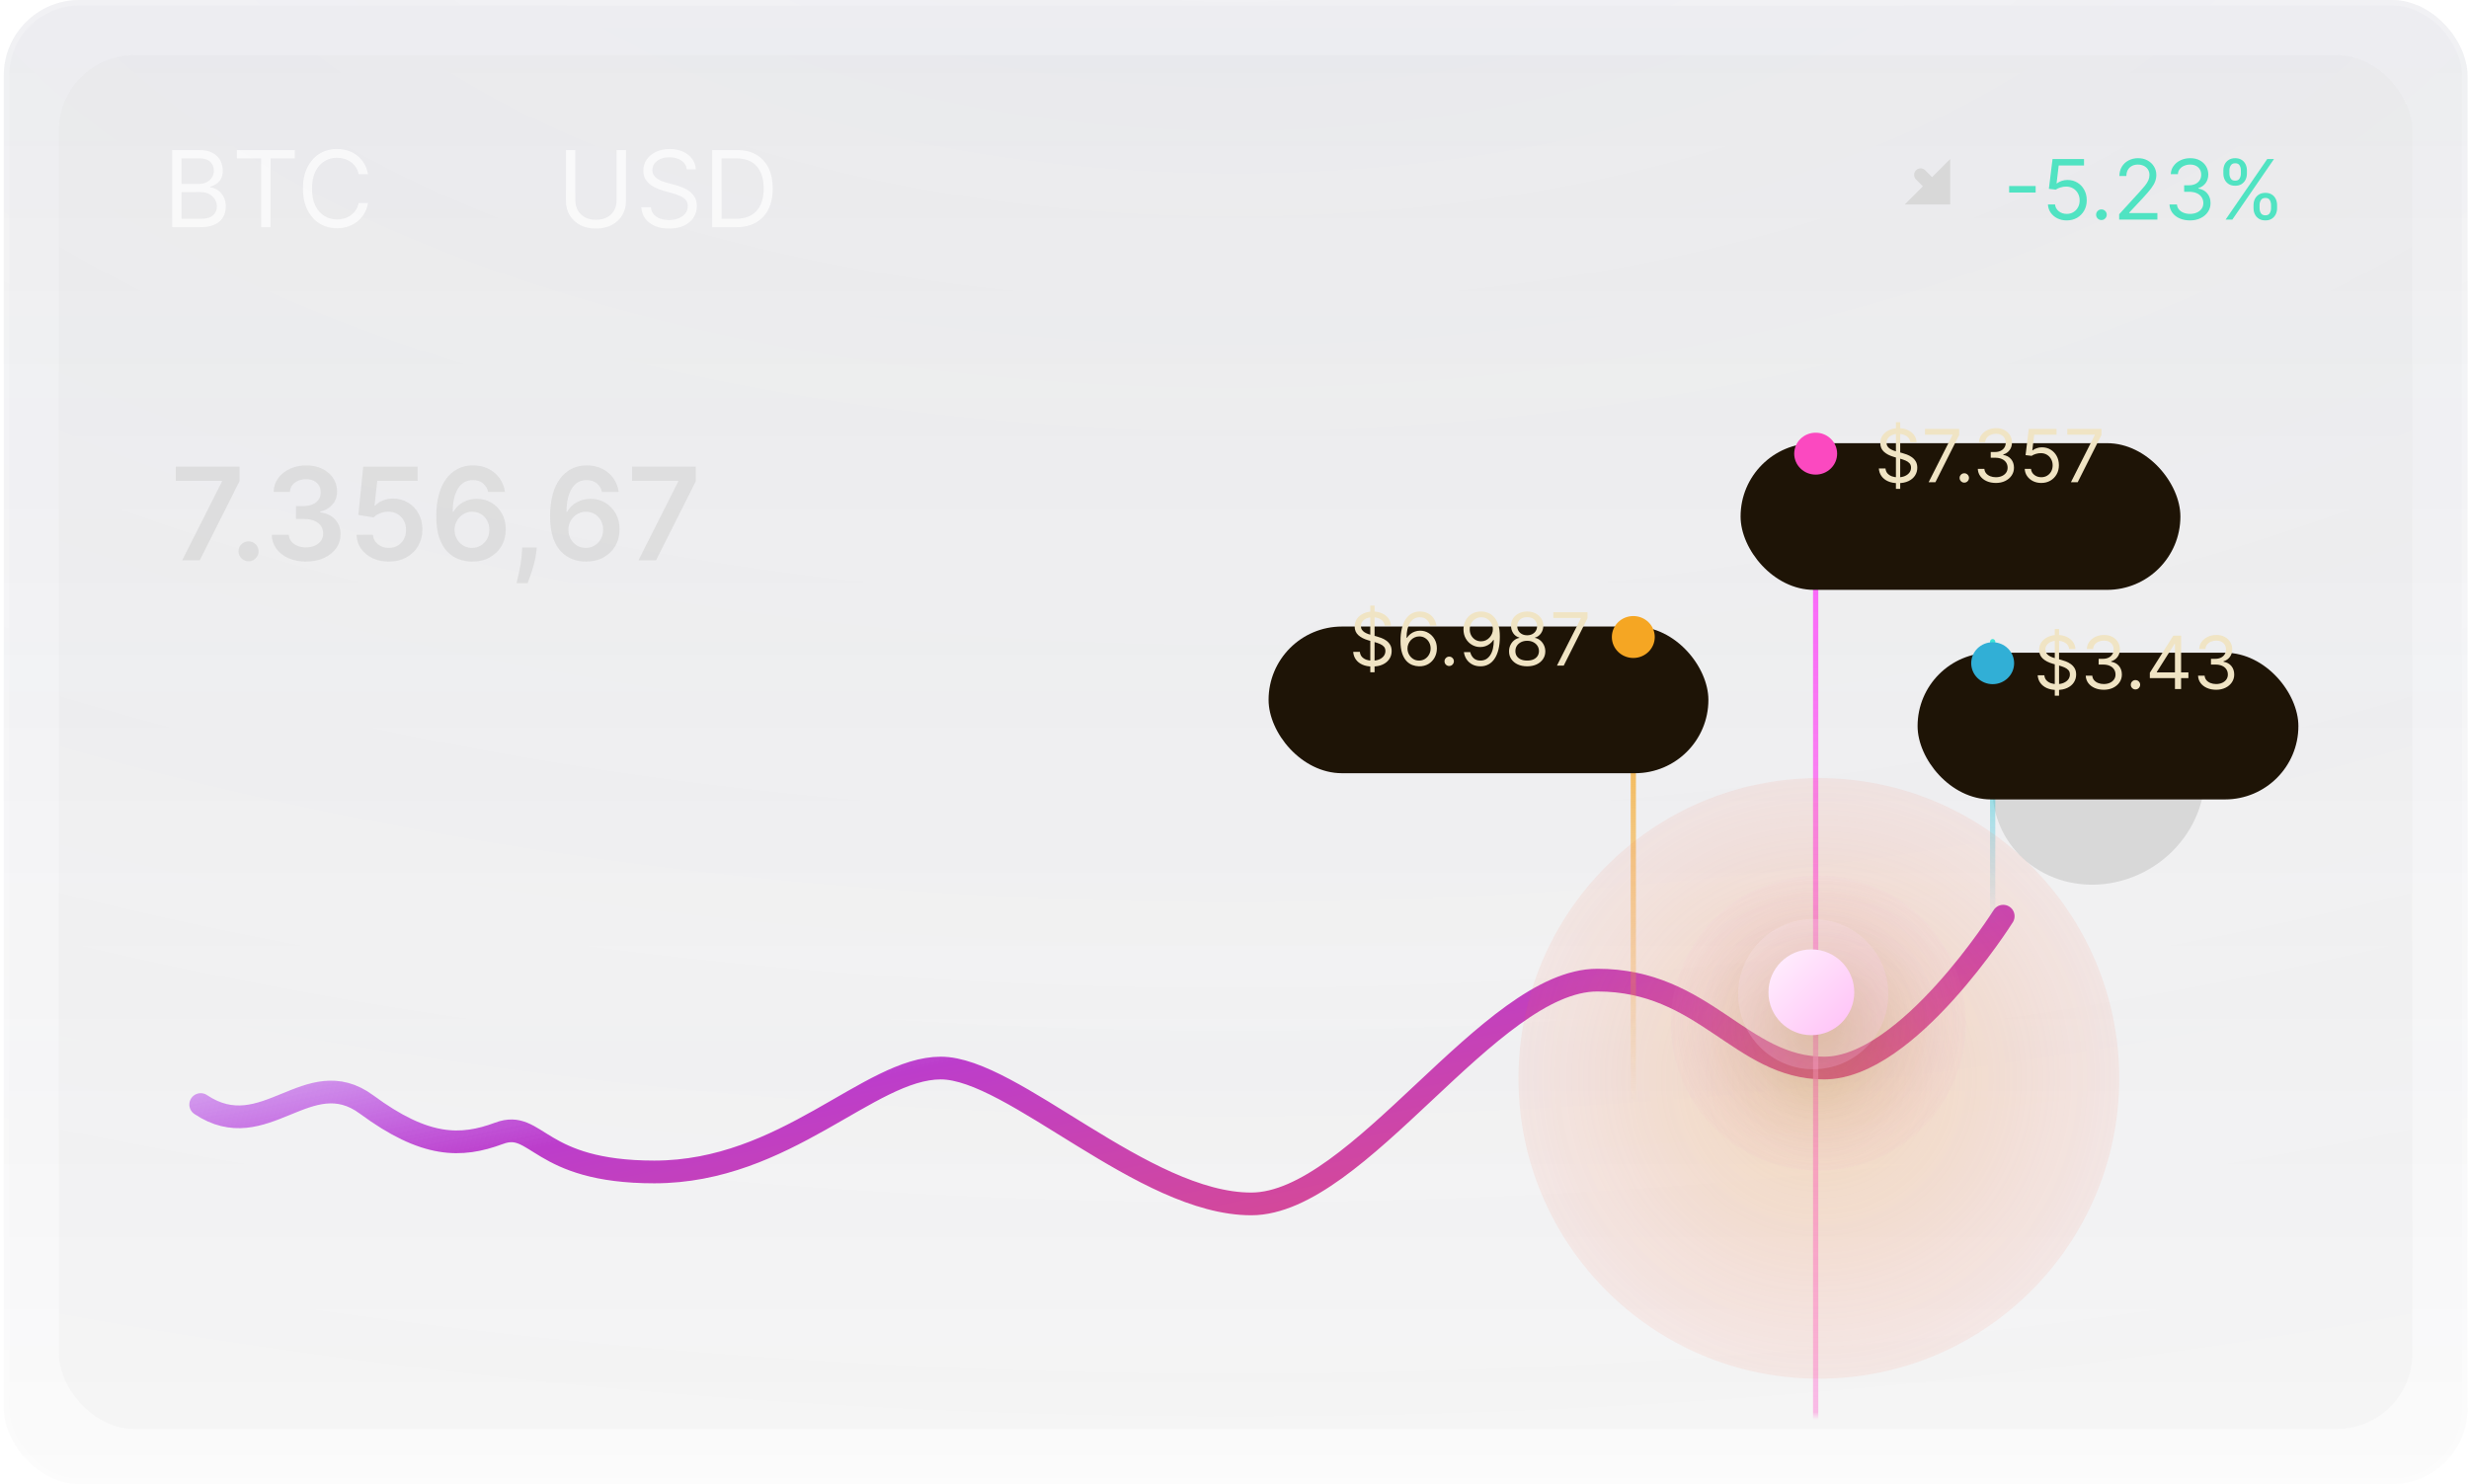 <svg width="326" height="196" viewBox="0 0 326 196" fill="none" xmlns="http://www.w3.org/2000/svg">
<g filter="url(#filter0_b_261_1568)">
<g clip-path="url(#clip0_261_1568)">
<rect x="0.5" width="325.305" height="196" rx="10" fill="url(#paint0_linear_261_1568)" fill-opacity="0.1"/>
<rect x="0.5" width="325.305" height="196" rx="10" fill="url(#paint1_radial_261_1568)" fill-opacity="0.2"/>
<rect opacity="0.15" x="7.77" y="7.271" width="310.764" height="181.459" rx="10" fill="#D8D8D8"/>
<g filter="url(#filter1_f_261_1568)">
<ellipse cx="13.576" cy="14.08" rx="13.576" ry="14.08" transform="matrix(0.888 0.461 -0.51 0.86 272.21 84.841)" fill="#D8D8D8"/>
</g>
<g filter="url(#filter2_d_261_1568)">
<path d="M264.5 111C264.5 111 251.89 131.056 240.857 131.056C229.824 131.056 225.096 119.444 210.91 119.444C196.725 119.444 179.387 149 165.202 149C151.016 149 133.679 131.056 124.222 131.056C114.765 131.056 103.732 144.778 86.394 144.778C70.96 144.778 70.96 137.79 65.904 139.671C60.848 141.553 56.134 141.579 48.41 135.875C40.685 130.171 34.927 141.519 26.5 135.875" stroke="url(#paint2_linear_261_1568)" stroke-width="3" stroke-linecap="round" stroke-linejoin="round"/>
</g>
<path opacity="0.7" d="M24.051 74L29.309 63.592V63.508H23.206V61.636H31.628V63.55L26.375 74H24.051ZM32.821 74.133C32.455 74.133 32.141 74.004 31.88 73.746C31.618 73.489 31.489 73.175 31.493 72.805C31.489 72.442 31.618 72.133 31.88 71.875C32.141 71.617 32.455 71.489 32.821 71.489C33.176 71.489 33.483 71.617 33.745 71.875C34.011 72.133 34.145 72.442 34.15 72.805C34.145 73.05 34.081 73.274 33.956 73.475C33.836 73.676 33.675 73.837 33.473 73.958C33.276 74.075 33.059 74.133 32.821 74.133ZM40.404 74.169C39.535 74.169 38.762 74.02 38.086 73.722C37.413 73.424 36.882 73.01 36.492 72.479C36.102 71.947 35.894 71.334 35.87 70.637H38.14C38.16 70.972 38.271 71.263 38.472 71.513C38.673 71.758 38.941 71.95 39.275 72.086C39.609 72.223 39.983 72.291 40.398 72.291C40.84 72.291 41.233 72.215 41.575 72.062C41.917 71.905 42.185 71.688 42.378 71.41C42.571 71.132 42.666 70.812 42.662 70.45C42.666 70.076 42.569 69.746 42.372 69.46C42.175 69.174 41.889 68.951 41.515 68.79C41.144 68.629 40.698 68.549 40.174 68.549H39.082V66.822H40.174C40.605 66.822 40.981 66.748 41.303 66.599C41.629 66.45 41.885 66.24 42.07 65.971C42.255 65.697 42.346 65.381 42.342 65.023C42.346 64.673 42.267 64.369 42.106 64.112C41.949 63.85 41.726 63.647 41.436 63.502C41.15 63.357 40.814 63.284 40.428 63.284C40.05 63.284 39.7 63.353 39.377 63.49C39.056 63.627 38.796 63.822 38.599 64.075C38.401 64.325 38.297 64.623 38.285 64.969H36.13C36.146 64.276 36.345 63.669 36.727 63.146C37.114 62.618 37.629 62.208 38.273 61.914C38.917 61.616 39.639 61.467 40.44 61.467C41.265 61.467 41.981 61.622 42.589 61.932C43.201 62.238 43.674 62.651 44.008 63.17C44.342 63.689 44.509 64.262 44.509 64.89C44.513 65.587 44.308 66.17 43.893 66.641C43.483 67.112 42.943 67.42 42.275 67.565V67.661C43.145 67.782 43.811 68.104 44.273 68.627C44.74 69.146 44.972 69.792 44.968 70.565C44.968 71.257 44.77 71.877 44.376 72.424C43.986 72.968 43.446 73.394 42.758 73.704C42.074 74.014 41.289 74.169 40.404 74.169ZM51.338 74.169C50.533 74.169 49.813 74.018 49.177 73.716C48.541 73.41 48.036 72.992 47.662 72.461C47.291 71.929 47.094 71.322 47.07 70.637H49.243C49.284 71.144 49.503 71.559 49.901 71.881C50.3 72.199 50.779 72.358 51.338 72.358C51.777 72.358 52.167 72.257 52.509 72.056C52.851 71.855 53.121 71.575 53.318 71.217C53.516 70.859 53.612 70.45 53.608 69.992C53.612 69.525 53.514 69.11 53.312 68.748C53.111 68.386 52.835 68.102 52.485 67.897C52.135 67.687 51.733 67.583 51.278 67.583C50.907 67.579 50.543 67.647 50.185 67.788C49.827 67.929 49.543 68.114 49.334 68.343L47.312 68.011L47.958 61.636H55.129V63.508H49.811L49.455 66.786H49.527C49.757 66.516 50.081 66.293 50.499 66.116C50.918 65.935 51.376 65.844 51.876 65.844C52.624 65.844 53.292 66.021 53.88 66.375C54.467 66.725 54.93 67.209 55.268 67.824C55.606 68.44 55.775 69.144 55.775 69.937C55.775 70.754 55.586 71.483 55.208 72.123C54.834 72.758 54.312 73.26 53.644 73.626C52.98 73.988 52.212 74.169 51.338 74.169ZM62.325 74.169C61.734 74.165 61.156 74.062 60.593 73.861C60.029 73.656 59.522 73.324 59.072 72.865C58.621 72.402 58.263 71.788 57.997 71.024C57.731 70.255 57.6 69.303 57.605 68.168C57.605 67.11 57.717 66.166 57.943 65.337C58.168 64.508 58.492 63.808 58.914 63.236C59.337 62.661 59.846 62.222 60.442 61.92C61.041 61.618 61.712 61.467 62.452 61.467C63.229 61.467 63.917 61.62 64.517 61.926C65.121 62.232 65.608 62.651 65.978 63.182C66.348 63.709 66.577 64.305 66.666 64.969H64.463C64.35 64.494 64.118 64.115 63.768 63.834C63.422 63.548 62.983 63.405 62.452 63.405C61.595 63.405 60.935 63.778 60.472 64.522C60.013 65.267 59.782 66.289 59.778 67.589H59.862C60.059 67.235 60.315 66.931 60.629 66.677C60.943 66.424 61.297 66.228 61.691 66.092C62.09 65.951 62.511 65.88 62.953 65.88C63.678 65.88 64.328 66.053 64.903 66.4C65.483 66.746 65.942 67.222 66.28 67.83C66.618 68.434 66.785 69.126 66.781 69.907C66.785 70.72 66.6 71.45 66.225 72.098C65.851 72.742 65.33 73.249 64.662 73.62C63.994 73.99 63.215 74.173 62.325 74.169ZM62.313 72.358C62.752 72.358 63.144 72.251 63.49 72.038C63.837 71.825 64.11 71.537 64.311 71.175C64.513 70.812 64.611 70.406 64.607 69.955C64.611 69.513 64.515 69.112 64.318 68.754C64.124 68.396 63.857 68.112 63.515 67.903C63.173 67.693 62.782 67.589 62.343 67.589C62.017 67.589 61.714 67.651 61.432 67.776C61.15 67.901 60.905 68.074 60.695 68.295C60.486 68.512 60.321 68.766 60.2 69.056C60.084 69.341 60.023 69.647 60.019 69.973C60.023 70.404 60.124 70.8 60.321 71.163C60.518 71.525 60.79 71.815 61.136 72.032C61.482 72.249 61.875 72.358 62.313 72.358ZM70.88 72.31L70.801 72.974C70.745 73.481 70.644 73.996 70.499 74.519C70.359 75.046 70.21 75.531 70.053 75.974C69.896 76.417 69.769 76.765 69.672 77.019H68.199C68.256 76.773 68.332 76.439 68.429 76.016C68.529 75.594 68.626 75.119 68.719 74.592C68.811 74.064 68.874 73.529 68.906 72.986L68.948 72.31H70.88ZM77.35 74.169C76.758 74.165 76.181 74.062 75.617 73.861C75.054 73.656 74.547 73.324 74.096 72.865C73.645 72.402 73.287 71.788 73.021 71.024C72.756 70.255 72.625 69.303 72.629 68.168C72.629 67.11 72.742 66.166 72.967 65.337C73.192 64.508 73.516 63.808 73.939 63.236C74.362 62.661 74.871 62.222 75.466 61.92C76.066 61.618 76.736 61.467 77.477 61.467C78.253 61.467 78.942 61.62 79.541 61.926C80.145 62.232 80.632 62.651 81.002 63.182C81.372 63.709 81.602 64.305 81.69 64.969H79.487C79.374 64.494 79.143 64.115 78.793 63.834C78.447 63.548 78.008 63.405 77.477 63.405C76.619 63.405 75.959 63.778 75.496 64.522C75.038 65.267 74.806 66.289 74.802 67.589H74.887C75.084 67.235 75.34 66.931 75.653 66.677C75.967 66.424 76.322 66.228 76.716 66.092C77.114 65.951 77.535 65.88 77.978 65.88C78.702 65.88 79.352 66.053 79.928 66.4C80.507 66.746 80.966 67.222 81.304 67.83C81.642 68.434 81.809 69.126 81.805 69.907C81.809 70.72 81.624 71.45 81.25 72.098C80.875 72.742 80.354 73.249 79.686 73.62C79.018 73.99 78.239 74.173 77.35 74.169ZM77.338 72.358C77.776 72.358 78.169 72.251 78.515 72.038C78.861 71.825 79.135 71.537 79.336 71.175C79.537 70.812 79.636 70.406 79.632 69.955C79.636 69.513 79.539 69.112 79.342 68.754C79.149 68.396 78.881 68.112 78.539 67.903C78.197 67.693 77.807 67.589 77.368 67.589C77.042 67.589 76.738 67.651 76.456 67.776C76.175 67.901 75.929 68.074 75.72 68.295C75.511 68.512 75.346 68.766 75.225 69.056C75.108 69.341 75.048 69.647 75.044 69.973C75.048 70.404 75.148 70.8 75.346 71.163C75.543 71.525 75.814 71.815 76.16 72.032C76.507 72.249 76.899 72.358 77.338 72.358ZM84.298 74L89.556 63.592V63.508H83.453V61.636H91.875V63.55L86.623 74H84.298Z" fill="#D8D8D8"/>
<path d="M22.733 30V19.818H26.293C27.002 19.818 27.587 19.941 28.048 20.186C28.508 20.428 28.851 20.755 29.077 21.166C29.302 21.573 29.415 22.026 29.415 22.523C29.415 22.96 29.337 23.322 29.181 23.607C29.029 23.892 28.826 24.117 28.575 24.283C28.326 24.448 28.056 24.571 27.764 24.651V24.75C28.076 24.77 28.389 24.879 28.704 25.078C29.019 25.277 29.282 25.562 29.494 25.933C29.706 26.305 29.812 26.759 29.812 27.296C29.812 27.806 29.697 28.265 29.465 28.673C29.233 29.08 28.866 29.403 28.366 29.642C27.865 29.881 27.214 30 26.412 30H22.733ZM23.966 28.906H26.412C27.217 28.906 27.789 28.75 28.127 28.439C28.468 28.124 28.639 27.743 28.639 27.296C28.639 26.951 28.551 26.633 28.376 26.341C28.2 26.046 27.95 25.811 27.625 25.635C27.3 25.456 26.916 25.366 26.472 25.366H23.966V28.906ZM23.966 24.293H26.253C26.624 24.293 26.959 24.22 27.257 24.074C27.559 23.928 27.797 23.723 27.973 23.457C28.152 23.192 28.241 22.881 28.241 22.523C28.241 22.075 28.086 21.696 27.774 21.384C27.463 21.069 26.969 20.912 26.293 20.912H23.966V24.293ZM31.282 20.912V19.818H38.918V20.912H35.716V30H34.483V20.912H31.282ZM48.59 23H47.357C47.284 22.645 47.157 22.334 46.974 22.065C46.795 21.797 46.577 21.572 46.318 21.389C46.063 21.204 45.78 21.064 45.468 20.972C45.157 20.879 44.832 20.832 44.494 20.832C43.877 20.832 43.319 20.988 42.818 21.3C42.321 21.611 41.925 22.07 41.63 22.677C41.338 23.283 41.193 24.027 41.193 24.909C41.193 25.791 41.338 26.535 41.63 27.141C41.925 27.748 42.321 28.207 42.818 28.518C43.319 28.83 43.877 28.986 44.494 28.986C44.832 28.986 45.157 28.939 45.468 28.847C45.78 28.754 46.063 28.616 46.318 28.434C46.577 28.248 46.795 28.021 46.974 27.753C47.157 27.481 47.284 27.169 47.357 26.818H48.59C48.497 27.338 48.328 27.804 48.083 28.215C47.838 28.626 47.533 28.976 47.168 29.264C46.804 29.549 46.394 29.766 45.94 29.916C45.49 30.065 45.007 30.139 44.494 30.139C43.625 30.139 42.853 29.927 42.177 29.503C41.501 29.079 40.969 28.475 40.581 27.693C40.193 26.911 39.999 25.983 39.999 24.909C39.999 23.835 40.193 22.907 40.581 22.125C40.969 21.343 41.501 20.74 42.177 20.315C42.853 19.891 43.625 19.679 44.494 19.679C45.007 19.679 45.49 19.754 45.94 19.903C46.394 20.052 46.804 20.271 47.168 20.559C47.533 20.844 47.838 21.192 48.083 21.603C48.328 22.011 48.497 22.476 48.59 23Z" fill="white" fill-opacity="0.7"/>
<path d="M81.415 19.818H82.648V26.56C82.648 27.256 82.484 27.877 82.156 28.424C81.831 28.968 81.372 29.397 80.778 29.712C80.185 30.023 79.489 30.179 78.69 30.179C77.892 30.179 77.195 30.023 76.602 29.712C76.009 29.397 75.548 28.968 75.22 28.424C74.895 27.877 74.733 27.256 74.733 26.56V19.818H75.966V26.46C75.966 26.957 76.075 27.4 76.294 27.788C76.513 28.172 76.824 28.475 77.229 28.697C77.636 28.916 78.124 29.026 78.69 29.026C79.257 29.026 79.744 28.916 80.152 28.697C80.56 28.475 80.871 28.172 81.087 27.788C81.305 27.4 81.415 26.957 81.415 26.46V19.818ZM90.678 22.364C90.618 21.86 90.376 21.469 89.952 21.19C89.528 20.912 89.008 20.773 88.391 20.773C87.94 20.773 87.546 20.846 87.208 20.991C86.873 21.137 86.611 21.338 86.422 21.593C86.237 21.848 86.144 22.138 86.144 22.463C86.144 22.735 86.209 22.968 86.338 23.164C86.471 23.356 86.639 23.517 86.845 23.646C87.05 23.772 87.266 23.877 87.491 23.959C87.717 24.039 87.924 24.104 88.113 24.153L89.147 24.432C89.412 24.501 89.707 24.598 90.032 24.72C90.36 24.843 90.673 25.01 90.971 25.222C91.273 25.431 91.522 25.7 91.717 26.028C91.913 26.356 92.01 26.759 92.01 27.236C92.01 27.786 91.866 28.283 91.578 28.727C91.293 29.171 90.875 29.524 90.325 29.786C89.778 30.048 89.114 30.179 88.332 30.179C87.602 30.179 86.971 30.061 86.437 29.826C85.907 29.591 85.489 29.262 85.184 28.842C84.883 28.421 84.712 27.932 84.672 27.375H85.945C85.978 27.759 86.108 28.078 86.333 28.329C86.562 28.578 86.85 28.764 87.198 28.886C87.549 29.006 87.927 29.065 88.332 29.065C88.802 29.065 89.225 28.989 89.599 28.837C89.974 28.681 90.27 28.465 90.489 28.19C90.708 27.912 90.817 27.587 90.817 27.216C90.817 26.878 90.723 26.603 90.534 26.391C90.345 26.178 90.096 26.006 89.788 25.874C89.48 25.741 89.147 25.625 88.789 25.526L87.536 25.168C86.741 24.939 86.111 24.613 85.647 24.188C85.183 23.764 84.951 23.209 84.951 22.523C84.951 21.953 85.105 21.456 85.413 21.031C85.725 20.604 86.142 20.272 86.666 20.037C87.193 19.798 87.781 19.679 88.431 19.679C89.087 19.679 89.671 19.797 90.181 20.032C90.691 20.264 91.096 20.582 91.394 20.986C91.696 21.391 91.855 21.85 91.871 22.364H90.678ZM97.18 30H94.038V19.818H97.319C98.307 19.818 99.152 20.022 99.854 20.43C100.557 20.834 101.096 21.416 101.47 22.175C101.845 22.93 102.032 23.835 102.032 24.889C102.032 25.95 101.843 26.863 101.465 27.629C101.087 28.391 100.537 28.977 99.815 29.389C99.092 29.796 98.214 30 97.18 30ZM95.271 28.906H97.1C97.942 28.906 98.64 28.744 99.193 28.419C99.747 28.094 100.159 27.632 100.431 27.032C100.703 26.432 100.839 25.718 100.839 24.889C100.839 24.067 100.705 23.36 100.436 22.766C100.168 22.17 99.767 21.712 99.233 21.394C98.699 21.073 98.035 20.912 97.239 20.912H95.271V28.906Z" fill="white" fill-opacity="0.7"/>
<path d="M268.781 24.57V25.43H265.281V24.57H268.781ZM272.888 29.109C272.429 29.109 272.017 29.018 271.649 28.836C271.282 28.654 270.988 28.404 270.767 28.086C270.545 27.768 270.424 27.406 270.403 27H271.341C271.377 27.362 271.541 27.662 271.833 27.898C272.127 28.133 272.479 28.25 272.888 28.25C273.216 28.25 273.507 28.173 273.763 28.02C274.021 27.866 274.222 27.655 274.368 27.387C274.517 27.116 274.591 26.81 274.591 26.469C274.591 26.12 274.514 25.809 274.36 25.535C274.209 25.259 274.001 25.042 273.735 24.883C273.47 24.724 273.166 24.643 272.825 24.641C272.58 24.638 272.329 24.676 272.071 24.754C271.813 24.829 271.601 24.927 271.435 25.047L270.528 24.938L271.013 21H275.169V21.859H271.825L271.544 24.219H271.591C271.755 24.088 271.961 23.98 272.208 23.895C272.455 23.809 272.713 23.766 272.981 23.766C273.471 23.766 273.907 23.883 274.29 24.117C274.675 24.349 274.978 24.667 275.196 25.07C275.418 25.474 275.528 25.935 275.528 26.453C275.528 26.963 275.414 27.419 275.185 27.82C274.958 28.219 274.646 28.534 274.247 28.766C273.849 28.995 273.396 29.109 272.888 29.109ZM277.467 29.062C277.274 29.062 277.109 28.994 276.971 28.855C276.833 28.717 276.764 28.552 276.764 28.359C276.764 28.167 276.833 28.001 276.971 27.863C277.109 27.725 277.274 27.656 277.467 27.656C277.66 27.656 277.825 27.725 277.963 27.863C278.101 28.001 278.17 28.167 278.17 28.359C278.17 28.487 278.137 28.604 278.072 28.711C278.01 28.818 277.925 28.904 277.818 28.969C277.714 29.031 277.597 29.062 277.467 29.062ZM279.809 29V28.297L282.449 25.406C282.759 25.068 283.014 24.773 283.215 24.523C283.415 24.271 283.564 24.034 283.66 23.812C283.759 23.588 283.809 23.354 283.809 23.109C283.809 22.828 283.741 22.585 283.605 22.379C283.473 22.173 283.29 22.014 283.059 21.902C282.827 21.79 282.566 21.734 282.277 21.734C281.97 21.734 281.702 21.798 281.473 21.926C281.246 22.051 281.07 22.227 280.945 22.453C280.823 22.68 280.762 22.945 280.762 23.25H279.84C279.84 22.781 279.948 22.37 280.164 22.016C280.38 21.662 280.674 21.385 281.047 21.188C281.422 20.99 281.842 20.891 282.309 20.891C282.777 20.891 283.193 20.99 283.555 21.188C283.917 21.385 284.201 21.652 284.406 21.988C284.612 22.324 284.715 22.698 284.715 23.109C284.715 23.404 284.661 23.691 284.555 23.973C284.451 24.251 284.268 24.562 284.008 24.906C283.75 25.247 283.392 25.664 282.934 26.156L281.137 28.078V28.141H284.855V29H279.809ZM289.172 29.109C288.656 29.109 288.197 29.021 287.793 28.844C287.392 28.667 287.073 28.421 286.836 28.105C286.602 27.788 286.474 27.419 286.453 27H287.438C287.458 27.258 287.547 27.48 287.703 27.668C287.859 27.853 288.064 27.996 288.316 28.098C288.569 28.199 288.849 28.25 289.156 28.25C289.5 28.25 289.805 28.19 290.07 28.07C290.336 27.951 290.544 27.784 290.695 27.57C290.846 27.357 290.922 27.109 290.922 26.828C290.922 26.534 290.849 26.275 290.703 26.051C290.557 25.824 290.344 25.647 290.063 25.52C289.781 25.392 289.438 25.328 289.031 25.328H288.391V24.469H289.031C289.349 24.469 289.628 24.412 289.867 24.297C290.109 24.182 290.298 24.021 290.434 23.812C290.572 23.604 290.641 23.359 290.641 23.078C290.641 22.807 290.581 22.572 290.461 22.371C290.341 22.171 290.172 22.014 289.953 21.902C289.737 21.79 289.482 21.734 289.188 21.734C288.911 21.734 288.651 21.785 288.406 21.887C288.164 21.986 287.966 22.13 287.813 22.32C287.659 22.508 287.576 22.734 287.563 23H286.625C286.641 22.581 286.767 22.213 287.004 21.898C287.241 21.581 287.551 21.333 287.934 21.156C288.319 20.979 288.742 20.891 289.203 20.891C289.698 20.891 290.122 20.991 290.477 21.191C290.831 21.389 291.103 21.651 291.293 21.977C291.483 22.302 291.578 22.654 291.578 23.031C291.578 23.482 291.46 23.866 291.223 24.184C290.988 24.501 290.669 24.721 290.266 24.844V24.906C290.771 24.99 291.165 25.204 291.449 25.551C291.733 25.895 291.875 26.32 291.875 26.828C291.875 27.263 291.757 27.654 291.52 28C291.285 28.344 290.965 28.615 290.559 28.812C290.152 29.01 289.69 29.109 289.172 29.109ZM297.551 27.5V27.078C297.551 26.787 297.611 26.52 297.73 26.277C297.853 26.033 298.03 25.837 298.262 25.691C298.496 25.543 298.78 25.469 299.113 25.469C299.452 25.469 299.736 25.543 299.965 25.691C300.194 25.837 300.367 26.033 300.484 26.277C300.602 26.52 300.66 26.787 300.66 27.078V27.5C300.66 27.792 300.6 28.06 300.48 28.305C300.363 28.547 300.189 28.742 299.957 28.891C299.728 29.037 299.447 29.109 299.113 29.109C298.775 29.109 298.49 29.037 298.258 28.891C298.026 28.742 297.85 28.547 297.73 28.305C297.611 28.06 297.551 27.792 297.551 27.5ZM298.348 27.078V27.5C298.348 27.742 298.405 27.96 298.52 28.152C298.634 28.342 298.832 28.438 299.113 28.438C299.387 28.438 299.579 28.342 299.691 28.152C299.806 27.96 299.863 27.742 299.863 27.5V27.078C299.863 26.836 299.809 26.62 299.699 26.43C299.59 26.237 299.395 26.141 299.113 26.141C298.84 26.141 298.643 26.237 298.523 26.43C298.406 26.62 298.348 26.836 298.348 27.078ZM293.566 22.922V22.5C293.566 22.208 293.626 21.941 293.746 21.699C293.868 21.454 294.046 21.259 294.277 21.113C294.512 20.965 294.796 20.891 295.129 20.891C295.467 20.891 295.751 20.965 295.98 21.113C296.21 21.259 296.383 21.454 296.5 21.699C296.617 21.941 296.676 22.208 296.676 22.5V22.922C296.676 23.213 296.616 23.482 296.496 23.727C296.379 23.969 296.204 24.164 295.973 24.312C295.743 24.458 295.462 24.531 295.129 24.531C294.79 24.531 294.505 24.458 294.273 24.312C294.042 24.164 293.866 23.969 293.746 23.727C293.626 23.482 293.566 23.213 293.566 22.922ZM294.363 22.5V22.922C294.363 23.164 294.421 23.381 294.535 23.574C294.65 23.764 294.848 23.859 295.129 23.859C295.402 23.859 295.595 23.764 295.707 23.574C295.822 23.381 295.879 23.164 295.879 22.922V22.5C295.879 22.258 295.824 22.042 295.715 21.852C295.605 21.659 295.41 21.562 295.129 21.562C294.855 21.562 294.659 21.659 294.539 21.852C294.422 22.042 294.363 22.258 294.363 22.5ZM293.863 29L299.363 21H300.254L294.754 29H293.863Z" fill="#50E3C2"/>
<path d="M255.106 23.394L254.197 22.485C253.862 22.15 253.32 22.15 252.985 22.485C252.65 22.82 252.65 23.362 252.985 23.697L253.894 24.606L251.5 27H257.5V21L255.106 23.394Z" fill="#D8D8D8"/>
</g>
<rect x="0.864" y="0.364" width="324.578" height="195.273" rx="9.636" stroke="white" stroke-opacity="0.2" stroke-width="0.727"/>
</g>
<mask id="mask0_261_1568" style="mask-type:alpha" maskUnits="userSpaceOnUse" x="192" y="44" width="96" height="143">
<path d="M192.5 53.687C192.5 48.337 196.837 44 202.187 44H277.814C283.163 44 287.5 48.337 287.5 53.687V187H192.5V53.687Z" fill="black"/>
</mask>
<g mask="url(#mask0_261_1568)">
<path d="M239.736 59.914V278" stroke="url(#paint3_linear_261_1568)" stroke-width="0.692" stroke-linecap="round" stroke-linejoin="round"/>
<path d="M263.107 84.748V121.599" stroke="url(#paint4_linear_261_1568)" stroke-width="0.692" stroke-linecap="round" stroke-linejoin="round"/>
<path d="M215.658 84.748V144.856" stroke="url(#paint5_linear_261_1568)" stroke-width="0.692" stroke-linecap="round" stroke-linejoin="round"/>
<g opacity="0.3" filter="url(#filter3_d_261_1568)">
<ellipse cx="240.159" cy="130.66" rx="39.659" ry="39.66" fill="url(#paint6_radial_261_1568)"/>
</g>
<g opacity="0.3" filter="url(#filter4_d_261_1568)">
<ellipse cx="240.09" cy="130.299" rx="19.475" ry="19.475" fill="url(#paint7_radial_261_1568)"/>
</g>
<g opacity="0.2" filter="url(#filter5_d_261_1568)">
<ellipse cx="239.415" cy="129.915" rx="9.915" ry="9.915" fill="url(#paint8_linear_261_1568)"/>
</g>
<g filter="url(#filter6_d_261_1568)">
<ellipse cx="239.166" cy="129.665" rx="5.666" ry="5.665" fill="url(#paint9_linear_261_1568)"/>
</g>
</g>
<g filter="url(#filter7_bd_261_1568)">
<rect x="229.822" y="50.227" width="58.072" height="19.373" rx="9.686" fill="#1E1406"/>
</g>
<path d="M250.333 64.567V55.761H250.897V64.567H250.333ZM252.232 58.403C252.19 58.054 252.023 57.784 251.729 57.591C251.436 57.399 251.076 57.302 250.649 57.302C250.337 57.302 250.064 57.353 249.831 57.454C249.599 57.554 249.418 57.693 249.287 57.87C249.159 58.046 249.094 58.247 249.094 58.472C249.094 58.66 249.139 58.822 249.229 58.957C249.32 59.09 249.437 59.201 249.579 59.291C249.722 59.378 249.871 59.45 250.027 59.507C250.183 59.562 250.326 59.607 250.457 59.641L251.172 59.834C251.356 59.882 251.56 59.949 251.784 60.033C252.011 60.118 252.228 60.234 252.434 60.381C252.643 60.525 252.815 60.711 252.95 60.938C253.086 61.165 253.153 61.444 253.153 61.774C253.153 62.155 253.054 62.499 252.854 62.806C252.657 63.113 252.368 63.357 251.987 63.539C251.609 63.72 251.149 63.81 250.608 63.81C250.103 63.81 249.667 63.729 249.297 63.566C248.93 63.403 248.642 63.176 248.431 62.885C248.222 62.594 248.104 62.256 248.076 61.87H248.957C248.98 62.136 249.069 62.356 249.225 62.531C249.383 62.703 249.583 62.831 249.824 62.916C250.067 62.999 250.328 63.04 250.608 63.04C250.934 63.04 251.226 62.987 251.485 62.882C251.744 62.774 251.949 62.625 252.101 62.434C252.252 62.242 252.328 62.017 252.328 61.76C252.328 61.526 252.262 61.336 252.132 61.189C252.001 61.042 251.829 60.923 251.616 60.831C251.403 60.74 251.172 60.66 250.924 60.591L250.058 60.343C249.507 60.185 249.071 59.959 248.75 59.665C248.429 59.372 248.269 58.988 248.269 58.513C248.269 58.119 248.376 57.775 248.589 57.481C248.804 57.185 249.093 56.956 249.456 56.793C249.82 56.628 250.227 56.545 250.677 56.545C251.131 56.545 251.534 56.627 251.888 56.79C252.241 56.95 252.52 57.17 252.727 57.45C252.936 57.73 253.046 58.047 253.057 58.403H252.232ZM254.652 63.687L257.803 57.454V57.399H254.171V56.642H258.684V57.44L255.547 63.687H254.652ZM259.361 63.742C259.191 63.742 259.045 63.681 258.924 63.559C258.802 63.438 258.741 63.292 258.741 63.122C258.741 62.953 258.802 62.807 258.924 62.685C259.045 62.564 259.191 62.503 259.361 62.503C259.53 62.503 259.676 62.564 259.797 62.685C259.919 62.807 259.98 62.953 259.98 63.122C259.98 63.235 259.951 63.338 259.894 63.432C259.839 63.526 259.764 63.602 259.67 63.659C259.578 63.714 259.475 63.742 259.361 63.742ZM263.538 63.783C263.084 63.783 262.679 63.705 262.324 63.549C261.971 63.393 261.69 63.176 261.481 62.899C261.275 62.619 261.162 62.294 261.144 61.925H262.011C262.029 62.152 262.107 62.348 262.245 62.514C262.382 62.676 262.562 62.803 262.785 62.892C263.007 62.981 263.254 63.026 263.524 63.026C263.827 63.026 264.095 62.973 264.329 62.868C264.563 62.762 264.747 62.616 264.88 62.428C265.013 62.239 265.079 62.022 265.079 61.774C265.079 61.515 265.015 61.287 264.887 61.09C264.758 60.89 264.57 60.734 264.322 60.622C264.075 60.509 263.772 60.453 263.414 60.453H262.85V59.696H263.414C263.694 59.696 263.939 59.646 264.15 59.545C264.364 59.444 264.53 59.302 264.649 59.118C264.771 58.935 264.832 58.719 264.832 58.472C264.832 58.233 264.779 58.026 264.673 57.849C264.568 57.673 264.419 57.535 264.226 57.436C264.036 57.338 263.811 57.288 263.552 57.288C263.309 57.288 263.08 57.333 262.864 57.423C262.651 57.51 262.476 57.637 262.341 57.804C262.206 57.97 262.132 58.169 262.121 58.403H261.295C261.309 58.034 261.42 57.71 261.629 57.433C261.838 57.153 262.111 56.935 262.448 56.779C262.787 56.623 263.16 56.545 263.566 56.545C264.001 56.545 264.375 56.634 264.687 56.81C264.999 56.985 265.239 57.215 265.406 57.502C265.573 57.788 265.657 58.098 265.657 58.431C265.657 58.827 265.553 59.166 265.344 59.445C265.138 59.725 264.857 59.919 264.501 60.027V60.082C264.946 60.155 265.294 60.344 265.544 60.649C265.794 60.952 265.919 61.327 265.919 61.774C265.919 62.157 265.814 62.501 265.605 62.806C265.399 63.109 265.117 63.347 264.759 63.521C264.402 63.696 263.995 63.783 263.538 63.783ZM269.527 63.783C269.123 63.783 268.76 63.703 268.436 63.542C268.113 63.382 267.854 63.161 267.659 62.882C267.464 62.602 267.357 62.283 267.339 61.925H268.165C268.197 62.244 268.341 62.508 268.598 62.717C268.857 62.923 269.167 63.026 269.527 63.026C269.816 63.026 270.073 62.958 270.297 62.823C270.524 62.688 270.702 62.502 270.831 62.266C270.961 62.027 271.027 61.758 271.027 61.458C271.027 61.15 270.959 60.876 270.824 60.635C270.691 60.392 270.507 60.201 270.273 60.061C270.039 59.921 269.772 59.85 269.472 59.848C269.256 59.845 269.035 59.879 268.808 59.947C268.581 60.014 268.394 60.1 268.247 60.205L267.449 60.109L267.876 56.642H271.536V57.399H268.591L268.344 59.476H268.385C268.529 59.361 268.71 59.266 268.928 59.191C269.146 59.115 269.373 59.077 269.609 59.077C270.041 59.077 270.425 59.18 270.762 59.387C271.101 59.591 271.367 59.871 271.56 60.226C271.755 60.581 271.852 60.987 271.852 61.444C271.852 61.893 271.751 62.294 271.549 62.648C271.35 62.999 271.075 63.276 270.724 63.48C270.373 63.682 269.974 63.783 269.527 63.783ZM273.439 63.687L276.59 57.454V57.399H272.957V56.642H277.47V57.44L274.333 63.687H273.439Z" fill="#F0E4C4"/>
<ellipse cx="239.736" cy="59.914" rx="2.833" ry="2.768" fill="#FB49C0"/>
<g filter="url(#filter8_bd_261_1568)">
<rect x="167.5" y="74.443" width="58.072" height="19.373" rx="9.686" fill="#1E1406"/>
</g>
<path d="M180.93 88.783V79.978H181.494V88.783H180.93ZM182.829 82.619C182.787 82.271 182.62 82 182.326 81.808C182.033 81.615 181.673 81.519 181.246 81.519C180.934 81.519 180.662 81.569 180.428 81.67C180.196 81.771 180.015 81.909 179.884 82.086C179.756 82.263 179.691 82.463 179.691 82.688C179.691 82.876 179.736 83.038 179.826 83.173C179.917 83.306 180.034 83.417 180.176 83.507C180.319 83.594 180.468 83.666 180.624 83.724C180.78 83.778 180.923 83.823 181.054 83.858L181.769 84.05C181.953 84.098 182.157 84.165 182.381 84.25C182.608 84.335 182.825 84.45 183.032 84.597C183.24 84.742 183.412 84.927 183.547 85.154C183.683 85.382 183.75 85.66 183.75 85.99C183.75 86.371 183.651 86.715 183.451 87.022C183.254 87.329 182.965 87.574 182.584 87.755C182.206 87.936 181.746 88.027 181.205 88.027C180.7 88.027 180.264 87.945 179.894 87.782C179.528 87.62 179.239 87.393 179.028 87.101C178.819 86.81 178.701 86.472 178.673 86.087H179.554C179.577 86.353 179.666 86.573 179.822 86.747C179.98 86.919 180.18 87.047 180.421 87.132C180.664 87.215 180.925 87.256 181.205 87.256C181.531 87.256 181.823 87.203 182.082 87.098C182.341 86.99 182.547 86.841 182.698 86.651C182.849 86.458 182.925 86.233 182.925 85.977C182.925 85.743 182.86 85.552 182.729 85.406C182.598 85.259 182.426 85.139 182.213 85.048C182 84.956 181.769 84.876 181.521 84.807L180.655 84.559C180.104 84.401 179.669 84.175 179.347 83.882C179.026 83.588 178.866 83.204 178.866 82.729C178.866 82.335 178.973 81.991 179.186 81.697C179.401 81.402 179.69 81.172 180.053 81.01C180.417 80.844 180.824 80.762 181.274 80.762C181.728 80.762 182.131 80.843 182.485 81.006C182.838 81.166 183.118 81.387 183.324 81.666C183.533 81.946 183.643 82.264 183.654 82.619H182.829ZM187.368 87.999C187.079 87.995 186.79 87.939 186.501 87.834C186.212 87.728 185.949 87.551 185.71 87.301C185.472 87.049 185.28 86.708 185.136 86.279C184.991 85.848 184.919 85.307 184.919 84.656C184.919 84.032 184.978 83.479 185.095 82.998C185.212 82.514 185.381 82.107 185.604 81.776C185.826 81.444 186.094 81.192 186.409 81.02C186.725 80.848 187.082 80.762 187.478 80.762C187.873 80.762 188.224 80.841 188.531 80.999C188.84 81.155 189.093 81.373 189.288 81.653C189.483 81.933 189.609 82.255 189.666 82.619H188.827C188.749 82.303 188.597 82.04 188.373 81.832C188.148 81.623 187.85 81.519 187.478 81.519C186.933 81.519 186.503 81.756 186.188 82.231C185.877 82.705 185.719 83.371 185.717 84.229H185.772C185.901 84.034 186.053 83.868 186.23 83.73C186.409 83.591 186.606 83.483 186.821 83.407C187.037 83.331 187.265 83.293 187.506 83.293C187.909 83.293 188.279 83.394 188.613 83.596C188.948 83.796 189.217 84.072 189.418 84.425C189.62 84.776 189.721 85.178 189.721 85.633C189.721 86.068 189.624 86.467 189.429 86.83C189.234 87.19 188.96 87.476 188.607 87.69C188.256 87.9 187.843 88.004 187.368 87.999ZM187.368 87.242C187.657 87.242 187.916 87.17 188.146 87.026C188.377 86.881 188.56 86.687 188.693 86.444C188.828 86.201 188.896 85.931 188.896 85.633C188.896 85.341 188.83 85.076 188.699 84.838C188.571 84.597 188.393 84.406 188.166 84.263C187.942 84.121 187.685 84.05 187.396 84.05C187.178 84.05 186.975 84.094 186.787 84.181C186.599 84.266 186.434 84.383 186.292 84.532C186.152 84.681 186.042 84.852 185.961 85.044C185.881 85.235 185.841 85.435 185.841 85.646C185.841 85.926 185.906 86.188 186.037 86.431C186.17 86.674 186.351 86.87 186.581 87.019C186.812 87.168 187.075 87.242 187.368 87.242ZM191.348 87.958C191.178 87.958 191.033 87.897 190.911 87.776C190.79 87.654 190.729 87.508 190.729 87.339C190.729 87.169 190.79 87.023 190.911 86.902C191.033 86.78 191.178 86.719 191.348 86.719C191.518 86.719 191.663 86.78 191.785 86.902C191.907 87.023 191.967 87.169 191.967 87.339C191.967 87.451 191.939 87.554 191.881 87.648C191.826 87.742 191.752 87.818 191.658 87.875C191.566 87.93 191.463 87.958 191.348 87.958ZM195.587 80.762C195.876 80.764 196.165 80.819 196.454 80.927C196.743 81.035 197.006 81.214 197.245 81.463C197.483 81.711 197.675 82.049 197.819 82.478C197.964 82.907 198.036 83.445 198.036 84.091C198.036 84.718 197.976 85.274 197.857 85.76C197.74 86.244 197.57 86.652 197.348 86.984C197.128 87.317 196.86 87.569 196.543 87.741C196.229 87.913 195.873 87.999 195.477 87.999C195.082 87.999 194.73 87.921 194.421 87.765C194.113 87.607 193.861 87.388 193.664 87.108C193.469 86.826 193.344 86.499 193.289 86.128H194.128C194.204 86.451 194.354 86.718 194.579 86.929C194.806 87.138 195.105 87.242 195.477 87.242C196.02 87.242 196.449 87.005 196.763 86.53C197.08 86.056 197.238 85.385 197.238 84.518H197.183C197.054 84.711 196.902 84.877 196.725 85.017C196.549 85.157 196.353 85.264 196.137 85.34C195.922 85.416 195.692 85.454 195.449 85.454C195.046 85.454 194.675 85.354 194.338 85.154C194.003 84.953 193.735 84.676 193.533 84.325C193.334 83.972 193.234 83.569 193.234 83.115C193.234 82.683 193.33 82.289 193.523 81.931C193.718 81.571 193.991 81.285 194.342 81.071C194.695 80.858 195.11 80.755 195.587 80.762ZM195.587 81.519C195.298 81.519 195.038 81.591 194.806 81.735C194.577 81.877 194.394 82.07 194.259 82.313C194.126 82.554 194.06 82.821 194.06 83.115C194.06 83.408 194.124 83.675 194.252 83.916C194.383 84.155 194.561 84.345 194.785 84.487C195.012 84.627 195.27 84.697 195.559 84.697C195.777 84.697 195.98 84.654 196.168 84.57C196.356 84.483 196.52 84.364 196.66 84.215C196.802 84.064 196.913 83.893 196.994 83.703C197.074 83.51 197.114 83.309 197.114 83.101C197.114 82.826 197.048 82.568 196.915 82.327C196.784 82.086 196.603 81.891 196.371 81.742C196.142 81.593 195.88 81.519 195.587 81.519ZM201.645 87.999C201.173 87.999 200.755 87.915 200.393 87.748C200.033 87.578 199.752 87.346 199.55 87.05C199.349 86.752 199.249 86.412 199.251 86.032C199.249 85.734 199.307 85.458 199.426 85.206C199.546 84.951 199.709 84.739 199.915 84.57C200.124 84.398 200.356 84.289 200.613 84.243V84.202C200.276 84.115 200.008 83.925 199.808 83.634C199.609 83.341 199.51 83.007 199.512 82.633C199.51 82.275 199.601 81.955 199.784 81.673C199.968 81.391 200.22 81.169 200.541 81.006C200.864 80.843 201.232 80.762 201.645 80.762C202.053 80.762 202.418 80.843 202.739 81.006C203.06 81.169 203.312 81.391 203.496 81.673C203.682 81.955 203.776 82.275 203.778 82.633C203.776 83.007 203.673 83.341 203.472 83.634C203.272 83.925 203.007 84.115 202.677 84.202V84.243C202.932 84.289 203.161 84.398 203.365 84.57C203.569 84.739 203.732 84.951 203.854 85.206C203.975 85.458 204.037 85.734 204.039 86.032C204.037 86.412 203.934 86.752 203.73 87.05C203.528 87.346 203.247 87.578 202.887 87.748C202.529 87.915 202.115 87.999 201.645 87.999ZM201.645 87.242C201.964 87.242 202.239 87.191 202.471 87.088C202.702 86.984 202.881 86.839 203.007 86.651C203.133 86.463 203.198 86.243 203.2 85.99C203.198 85.724 203.129 85.489 202.994 85.285C202.858 85.081 202.674 84.921 202.44 84.804C202.208 84.687 201.943 84.628 201.645 84.628C201.345 84.628 201.076 84.687 200.84 84.804C200.606 84.921 200.422 85.081 200.286 85.285C200.153 85.489 200.088 85.724 200.09 85.99C200.088 86.243 200.149 86.463 200.273 86.651C200.399 86.839 200.579 86.984 200.813 87.088C201.047 87.191 201.324 87.242 201.645 87.242ZM201.645 83.899C201.897 83.899 202.121 83.849 202.316 83.748C202.513 83.647 202.668 83.506 202.78 83.325C202.893 83.143 202.95 82.931 202.952 82.688C202.95 82.45 202.894 82.242 202.784 82.066C202.674 81.887 202.521 81.749 202.326 81.653C202.131 81.554 201.904 81.505 201.645 81.505C201.381 81.505 201.151 81.554 200.954 81.653C200.757 81.749 200.604 81.887 200.496 82.066C200.388 82.242 200.336 82.45 200.338 82.688C200.336 82.931 200.39 83.143 200.5 83.325C200.612 83.506 200.767 83.647 200.964 83.748C201.161 83.849 201.388 83.899 201.645 83.899ZM205.578 87.903L208.729 81.67V81.615H205.096V80.858H209.609V81.656L206.472 87.903H205.578Z" fill="#F0E4C4"/>
<ellipse cx="215.657" cy="84.13" rx="2.833" ry="2.768" fill="#F5A623"/>
<g filter="url(#filter9_bd_261_1568)">
<rect x="253.192" y="77.903" width="50.282" height="19.373" rx="9.686" fill="#1E1406"/>
</g>
<path d="M271.307 91.881V83.075H271.871V91.881H271.307ZM273.206 85.716C273.165 85.368 272.997 85.097 272.704 84.905C272.41 84.712 272.05 84.616 271.624 84.616C271.312 84.616 271.039 84.666 270.805 84.767C270.573 84.868 270.392 85.007 270.261 85.183C270.133 85.36 270.069 85.561 270.069 85.785C270.069 85.973 270.114 86.135 270.203 86.27C270.295 86.403 270.412 86.514 270.554 86.604C270.696 86.691 270.845 86.763 271.001 86.821C271.157 86.876 271.3 86.92 271.431 86.955L272.146 87.147C272.33 87.196 272.534 87.262 272.759 87.347C272.986 87.432 273.202 87.548 273.409 87.694C273.618 87.839 273.79 88.025 273.925 88.252C274.06 88.479 274.128 88.757 274.128 89.088C274.128 89.468 274.028 89.812 273.829 90.119C273.631 90.427 273.342 90.671 272.962 90.852C272.583 91.033 272.124 91.124 271.582 91.124C271.078 91.124 270.641 91.042 270.272 90.88C269.905 90.717 269.616 90.49 269.405 90.198C269.196 89.907 269.078 89.569 269.051 89.184H269.931C269.954 89.45 270.044 89.67 270.2 89.844C270.358 90.016 270.557 90.145 270.798 90.23C271.041 90.312 271.303 90.353 271.582 90.353C271.908 90.353 272.2 90.301 272.459 90.195C272.719 90.087 272.924 89.938 273.075 89.748C273.227 89.555 273.302 89.331 273.302 89.074C273.302 88.84 273.237 88.65 273.106 88.503C272.975 88.356 272.803 88.237 272.59 88.145C272.377 88.053 272.146 87.973 271.899 87.904L271.032 87.656C270.482 87.498 270.046 87.272 269.725 86.979C269.404 86.685 269.243 86.301 269.243 85.826C269.243 85.432 269.35 85.088 269.563 84.795C269.779 84.499 270.068 84.269 270.43 84.107C270.795 83.942 271.202 83.859 271.651 83.859C272.105 83.859 272.509 83.94 272.862 84.103C273.215 84.264 273.495 84.484 273.701 84.764C273.91 85.043 274.02 85.361 274.031 85.716H273.206ZM277.787 91.096C277.333 91.096 276.928 91.018 276.573 90.862C276.219 90.707 275.939 90.49 275.73 90.212C275.523 89.933 275.411 89.608 275.393 89.239H276.26C276.278 89.466 276.356 89.662 276.493 89.827C276.631 89.99 276.811 90.116 277.034 90.205C277.256 90.295 277.502 90.34 277.773 90.34C278.076 90.34 278.344 90.287 278.578 90.181C278.812 90.076 278.995 89.929 279.128 89.741C279.261 89.553 279.328 89.335 279.328 89.088C279.328 88.828 279.264 88.6 279.135 88.403C279.007 88.203 278.819 88.047 278.571 87.935C278.323 87.823 278.021 87.767 277.663 87.767H277.099V87.01H277.663C277.943 87.01 278.188 86.959 278.399 86.859C278.612 86.758 278.779 86.615 278.898 86.432C279.019 86.249 279.08 86.033 279.08 85.785C279.08 85.547 279.027 85.339 278.922 85.163C278.817 84.986 278.667 84.849 278.475 84.75C278.284 84.651 278.06 84.602 277.801 84.602C277.558 84.602 277.328 84.647 277.113 84.736C276.899 84.823 276.725 84.951 276.59 85.118C276.455 85.283 276.381 85.483 276.37 85.716H275.544C275.558 85.347 275.669 85.024 275.878 84.746C276.086 84.467 276.359 84.249 276.696 84.093C277.036 83.937 277.408 83.859 277.814 83.859C278.25 83.859 278.624 83.947 278.936 84.124C279.248 84.298 279.487 84.529 279.655 84.815C279.822 85.102 279.906 85.412 279.906 85.744C279.906 86.141 279.801 86.479 279.593 86.759C279.386 87.038 279.105 87.232 278.75 87.34V87.395C279.195 87.469 279.542 87.658 279.792 87.963C280.042 88.265 280.167 88.64 280.167 89.088C280.167 89.47 280.063 89.814 279.854 90.119C279.648 90.422 279.366 90.661 279.008 90.835C278.65 91.009 278.243 91.096 277.787 91.096ZM281.962 91.055C281.792 91.055 281.647 90.994 281.525 90.873C281.404 90.751 281.343 90.606 281.343 90.436C281.343 90.266 281.404 90.121 281.525 89.999C281.647 89.877 281.792 89.817 281.962 89.817C282.132 89.817 282.277 89.877 282.399 89.999C282.52 90.121 282.581 90.266 282.581 90.436C282.581 90.548 282.552 90.651 282.495 90.746C282.44 90.84 282.366 90.915 282.271 90.972C282.18 91.028 282.077 91.055 281.962 91.055ZM283.859 89.555V88.854L286.955 83.955H287.464V85.042H287.12L284.781 88.743V88.799H288.95V89.555H283.859ZM287.175 91V89.342V89.015V83.955H287.987V91H287.175ZM292.619 91.096C292.165 91.096 291.76 91.018 291.405 90.862C291.052 90.707 290.771 90.49 290.562 90.212C290.356 89.933 290.244 89.608 290.225 89.239H291.092C291.11 89.466 291.188 89.662 291.326 89.827C291.464 89.99 291.644 90.116 291.866 90.205C292.088 90.295 292.335 90.34 292.606 90.34C292.908 90.34 293.177 90.287 293.41 90.181C293.644 90.076 293.828 89.929 293.961 89.741C294.094 89.553 294.16 89.335 294.16 89.088C294.16 88.828 294.096 88.6 293.968 88.403C293.839 88.203 293.651 88.047 293.404 87.935C293.156 87.823 292.853 87.767 292.495 87.767H291.931V87.01H292.495C292.775 87.01 293.021 86.959 293.232 86.859C293.445 86.758 293.611 86.615 293.73 86.432C293.852 86.249 293.913 86.033 293.913 85.785C293.913 85.547 293.86 85.339 293.754 85.163C293.649 84.986 293.5 84.849 293.307 84.75C293.117 84.651 292.892 84.602 292.633 84.602C292.39 84.602 292.161 84.647 291.945 84.736C291.732 84.823 291.558 84.951 291.422 85.118C291.287 85.283 291.214 85.483 291.202 85.716H290.377C290.39 85.347 290.502 85.024 290.71 84.746C290.919 84.467 291.192 84.249 291.529 84.093C291.868 83.937 292.241 83.859 292.647 83.859C293.083 83.859 293.456 83.947 293.768 84.124C294.08 84.298 294.32 84.529 294.487 84.815C294.655 85.102 294.738 85.412 294.738 85.744C294.738 86.141 294.634 86.479 294.425 86.759C294.219 87.038 293.938 87.232 293.582 87.34V87.395C294.027 87.469 294.375 87.658 294.625 87.963C294.875 88.265 295 88.64 295 89.088C295 89.47 294.895 89.814 294.687 90.119C294.48 90.422 294.198 90.661 293.84 90.835C293.483 91.009 293.076 91.096 292.619 91.096Z" fill="#F0E4C4"/>
<ellipse cx="263.107" cy="87.589" rx="2.833" ry="2.768" fill="#31AFD6"/>
<defs>
<filter id="filter0_b_261_1568" x="-28.581" y="-29.081" width="383.468" height="254.162" filterUnits="userSpaceOnUse" color-interpolation-filters="sRGB">
<feFlood flood-opacity="0" result="BackgroundImageFix"/>
<feGaussianBlur in="BackgroundImageFix" stdDeviation="14.541"/>
<feComposite in2="SourceAlpha" operator="in" result="effect1_backgroundBlur_261_1568"/>
<feBlend mode="normal" in="SourceGraphic" in2="effect1_backgroundBlur_261_1568" result="shape"/>
</filter>
<filter id="filter1_f_261_1568" x="221.936" y="48.449" width="110.299" height="109.518" filterUnits="userSpaceOnUse" color-interpolation-filters="sRGB">
<feFlood flood-opacity="0" result="BackgroundImageFix"/>
<feBlend mode="normal" in="SourceGraphic" in2="BackgroundImageFix" result="shape"/>
<feGaussianBlur stdDeviation="20.562" result="effect1_foregroundBlur_261_1568"/>
</filter>
<filter id="filter2_d_261_1568" x="15" y="109.5" width="261" height="61" filterUnits="userSpaceOnUse" color-interpolation-filters="sRGB">
<feFlood flood-opacity="0" result="BackgroundImageFix"/>
<feColorMatrix in="SourceAlpha" type="matrix" values="0 0 0 0 0 0 0 0 0 0 0 0 0 0 0 0 0 0 127 0" result="hardAlpha"/>
<feOffset dy="10"/>
<feGaussianBlur stdDeviation="5"/>
<feColorMatrix type="matrix" values="0 0 0 0 0.046 0 0 0 0 0.041 0 0 0 0 0.127 0 0 0 0.544 0"/>
<feBlend mode="normal" in2="BackgroundImageFix" result="effect1_dropShadow_261_1568"/>
<feBlend mode="normal" in="SourceGraphic" in2="effect1_dropShadow_261_1568" result="shape"/>
</filter>
<filter id="filter3_d_261_1568" x="190.122" y="91" width="100.075" height="101.46" filterUnits="userSpaceOnUse" color-interpolation-filters="sRGB">
<feFlood flood-opacity="0" result="BackgroundImageFix"/>
<feColorMatrix in="SourceAlpha" type="matrix" values="0 0 0 0 0 0 0 0 0 0 0 0 0 0 0 0 0 0 127 0" result="hardAlpha"/>
<feOffset dy="11.762"/>
<feGaussianBlur stdDeviation="5.189"/>
<feColorMatrix type="matrix" values="0 0 0 0 0.137 0 0 0 0 0.101 0 0 0 0 0.213 0 0 0 0.624 0"/>
<feBlend mode="normal" in2="BackgroundImageFix" result="effect1_dropShadow_261_1568"/>
<feBlend mode="normal" in="SourceGraphic" in2="effect1_dropShadow_261_1568" result="shape"/>
</filter>
<filter id="filter4_d_261_1568" x="211.62" y="106.672" width="56.94" height="56.939" filterUnits="userSpaceOnUse" color-interpolation-filters="sRGB">
<feFlood flood-opacity="0" result="BackgroundImageFix"/>
<feColorMatrix in="SourceAlpha" type="matrix" values="0 0 0 0 0 0 0 0 0 0 0 0 0 0 0 0 0 0 127 0" result="hardAlpha"/>
<feOffset dy="4.843"/>
<feGaussianBlur stdDeviation="4.497"/>
<feColorMatrix type="matrix" values="0 0 0 0 0.106 0 0 0 0 0.098 0 0 0 0 0.251 0 0 0 1 0"/>
<feBlend mode="normal" in2="BackgroundImageFix" result="effect1_dropShadow_261_1568"/>
<feBlend mode="normal" in="SourceGraphic" in2="effect1_dropShadow_261_1568" result="shape"/>
</filter>
<filter id="filter5_d_261_1568" x="219.122" y="111.005" width="40.586" height="40.587" filterUnits="userSpaceOnUse" color-interpolation-filters="sRGB">
<feFlood flood-opacity="0" result="BackgroundImageFix"/>
<feColorMatrix in="SourceAlpha" type="matrix" values="0 0 0 0 0 0 0 0 0 0 0 0 0 0 0 0 0 0 127 0" result="hardAlpha"/>
<feOffset dy="1.384"/>
<feGaussianBlur stdDeviation="5.189"/>
<feColorMatrix type="matrix" values="0 0 0 0 0.11 0 0 0 0 0.102 0 0 0 0 0.255 0 0 0 0.438 0"/>
<feBlend mode="normal" in2="BackgroundImageFix" result="effect1_dropShadow_261_1568"/>
<feBlend mode="normal" in="SourceGraphic" in2="effect1_dropShadow_261_1568" result="shape"/>
</filter>
<filter id="filter6_d_261_1568" x="223.122" y="115.005" width="32.088" height="32.087" filterUnits="userSpaceOnUse" color-interpolation-filters="sRGB">
<feFlood flood-opacity="0" result="BackgroundImageFix"/>
<feColorMatrix in="SourceAlpha" type="matrix" values="0 0 0 0 0 0 0 0 0 0 0 0 0 0 0 0 0 0 127 0" result="hardAlpha"/>
<feOffset dy="1.384"/>
<feGaussianBlur stdDeviation="5.189"/>
<feColorMatrix type="matrix" values="0 0 0 0 0.11 0 0 0 0 0.102 0 0 0 0 0.255 0 0 0 0.438 0"/>
<feBlend mode="normal" in2="BackgroundImageFix" result="effect1_dropShadow_261_1568"/>
<feBlend mode="normal" in="SourceGraphic" in2="effect1_dropShadow_261_1568" result="shape"/>
</filter>
<filter id="filter7_bd_261_1568" x="216.984" y="37.389" width="83.748" height="50.2" filterUnits="userSpaceOnUse" color-interpolation-filters="sRGB">
<feFlood flood-opacity="0" result="BackgroundImageFix"/>
<feGaussianBlur in="BackgroundImageFix" stdDeviation="6.419"/>
<feComposite in2="SourceAlpha" operator="in" result="effect1_backgroundBlur_261_1568"/>
<feColorMatrix in="SourceAlpha" type="matrix" values="0 0 0 0 0 0 0 0 0 0 0 0 0 0 0 0 0 0 127 0" result="hardAlpha"/>
<feOffset dy="8.303"/>
<feGaussianBlur stdDeviation="4.843"/>
<feColorMatrix type="matrix" values="0 0 0 0 0.125 0 0 0 0 0.117 0 0 0 0 0.259 0 0 0 0.507 0"/>
<feBlend mode="normal" in2="effect1_backgroundBlur_261_1568" result="effect2_dropShadow_261_1568"/>
<feBlend mode="normal" in="SourceGraphic" in2="effect2_dropShadow_261_1568" result="shape"/>
</filter>
<filter id="filter8_bd_261_1568" x="154.662" y="61.605" width="83.748" height="50.2" filterUnits="userSpaceOnUse" color-interpolation-filters="sRGB">
<feFlood flood-opacity="0" result="BackgroundImageFix"/>
<feGaussianBlur in="BackgroundImageFix" stdDeviation="6.419"/>
<feComposite in2="SourceAlpha" operator="in" result="effect1_backgroundBlur_261_1568"/>
<feColorMatrix in="SourceAlpha" type="matrix" values="0 0 0 0 0 0 0 0 0 0 0 0 0 0 0 0 0 0 127 0" result="hardAlpha"/>
<feOffset dy="8.303"/>
<feGaussianBlur stdDeviation="4.843"/>
<feColorMatrix type="matrix" values="0 0 0 0 0.125 0 0 0 0 0.117 0 0 0 0 0.259 0 0 0 0.507 0"/>
<feBlend mode="normal" in2="effect1_backgroundBlur_261_1568" result="effect2_dropShadow_261_1568"/>
<feBlend mode="normal" in="SourceGraphic" in2="effect2_dropShadow_261_1568" result="shape"/>
</filter>
<filter id="filter9_bd_261_1568" x="240.354" y="65.065" width="75.957" height="50.2" filterUnits="userSpaceOnUse" color-interpolation-filters="sRGB">
<feFlood flood-opacity="0" result="BackgroundImageFix"/>
<feGaussianBlur in="BackgroundImageFix" stdDeviation="6.419"/>
<feComposite in2="SourceAlpha" operator="in" result="effect1_backgroundBlur_261_1568"/>
<feColorMatrix in="SourceAlpha" type="matrix" values="0 0 0 0 0 0 0 0 0 0 0 0 0 0 0 0 0 0 127 0" result="hardAlpha"/>
<feOffset dy="8.303"/>
<feGaussianBlur stdDeviation="4.843"/>
<feColorMatrix type="matrix" values="0 0 0 0 0.125 0 0 0 0 0.117 0 0 0 0 0.259 0 0 0 0.507 0"/>
<feBlend mode="normal" in2="effect1_backgroundBlur_261_1568" result="effect2_dropShadow_261_1568"/>
<feBlend mode="normal" in="SourceGraphic" in2="effect2_dropShadow_261_1568" result="shape"/>
</filter>
<linearGradient id="paint0_linear_261_1568" x1="196.64" y1="0" x2="196.64" y2="196" gradientUnits="userSpaceOnUse">
<stop stop-color="#2E335A"/>
<stop offset="1" stop-color="#1C1B33" stop-opacity="0.2"/>
</linearGradient>
<radialGradient id="paint1_radial_261_1568" cx="0" cy="0" r="1" gradientUnits="userSpaceOnUse" gradientTransform="translate(163.153 -30.374) rotate(90) scale(232.105 475.383)">
<stop stop-color="white" stop-opacity="0.8"/>
<stop offset="1" stop-color="white" stop-opacity="0"/>
</radialGradient>
<linearGradient id="paint2_linear_261_1568" x1="117.506" y1="100.939" x2="133.26" y2="176.4" gradientUnits="userSpaceOnUse">
<stop stop-color="#A330FF" stop-opacity="0.01"/>
<stop offset="0.393" stop-color="#BC3DCB"/>
<stop offset="1" stop-color="#E3507A"/>
</linearGradient>
<linearGradient id="paint3_linear_261_1568" x1="239.736" y1="278" x2="239.736" y2="59.914" gradientUnits="userSpaceOnUse">
<stop stop-color="#F94CD5" stop-opacity="0.01"/>
<stop offset="0.458" stop-color="#FD8AD8" stop-opacity="0.567"/>
<stop offset="1" stop-color="#FA59FF"/>
</linearGradient>
<linearGradient id="paint4_linear_261_1568" x1="263.107" y1="121.599" x2="263.107" y2="84.748" gradientUnits="userSpaceOnUse">
<stop stop-color="#31AFD6" stop-opacity="0.01"/>
<stop offset="1" stop-color="#3BE5D8"/>
</linearGradient>
<linearGradient id="paint5_linear_261_1568" x1="215.679" y1="144.856" x2="215.679" y2="82.945" gradientUnits="userSpaceOnUse">
<stop stop-color="#F5A623" stop-opacity="0.01"/>
<stop offset="1" stop-color="#F5A623"/>
</linearGradient>
<radialGradient id="paint6_radial_261_1568" cx="0" cy="0" r="1" gradientUnits="userSpaceOnUse" gradientTransform="translate(240.159 130.66) rotate(28.593) scale(55.27 55.271)">
<stop stop-color="#EBA336"/>
<stop offset="1" stop-color="#FF4949" stop-opacity="0.01"/>
</radialGradient>
<radialGradient id="paint7_radial_261_1568" cx="0" cy="0" r="1" gradientUnits="userSpaceOnUse" gradientTransform="translate(240.09 130.299) rotate(31.06) scale(22.735 22.735)">
<stop stop-color="#8B5D16"/>
<stop offset="1" stop-color="#FF9DF1" stop-opacity="0.01"/>
</radialGradient>
<linearGradient id="paint8_linear_261_1568" x1="219.585" y1="129.915" x2="239.415" y2="149.744" gradientUnits="userSpaceOnUse">
<stop stop-color="#FFF2FE"/>
<stop offset="1" stop-color="#FFBFF6"/>
</linearGradient>
<linearGradient id="paint9_linear_261_1568" x1="227.834" y1="129.665" x2="239.164" y2="140.996" gradientUnits="userSpaceOnUse">
<stop stop-color="#FFF2FE"/>
<stop offset="1" stop-color="#FFBFF6"/>
</linearGradient>
<clipPath id="clip0_261_1568">
<rect x="0.5" width="325.305" height="196" rx="10" fill="white"/>
</clipPath>
</defs>
</svg>
